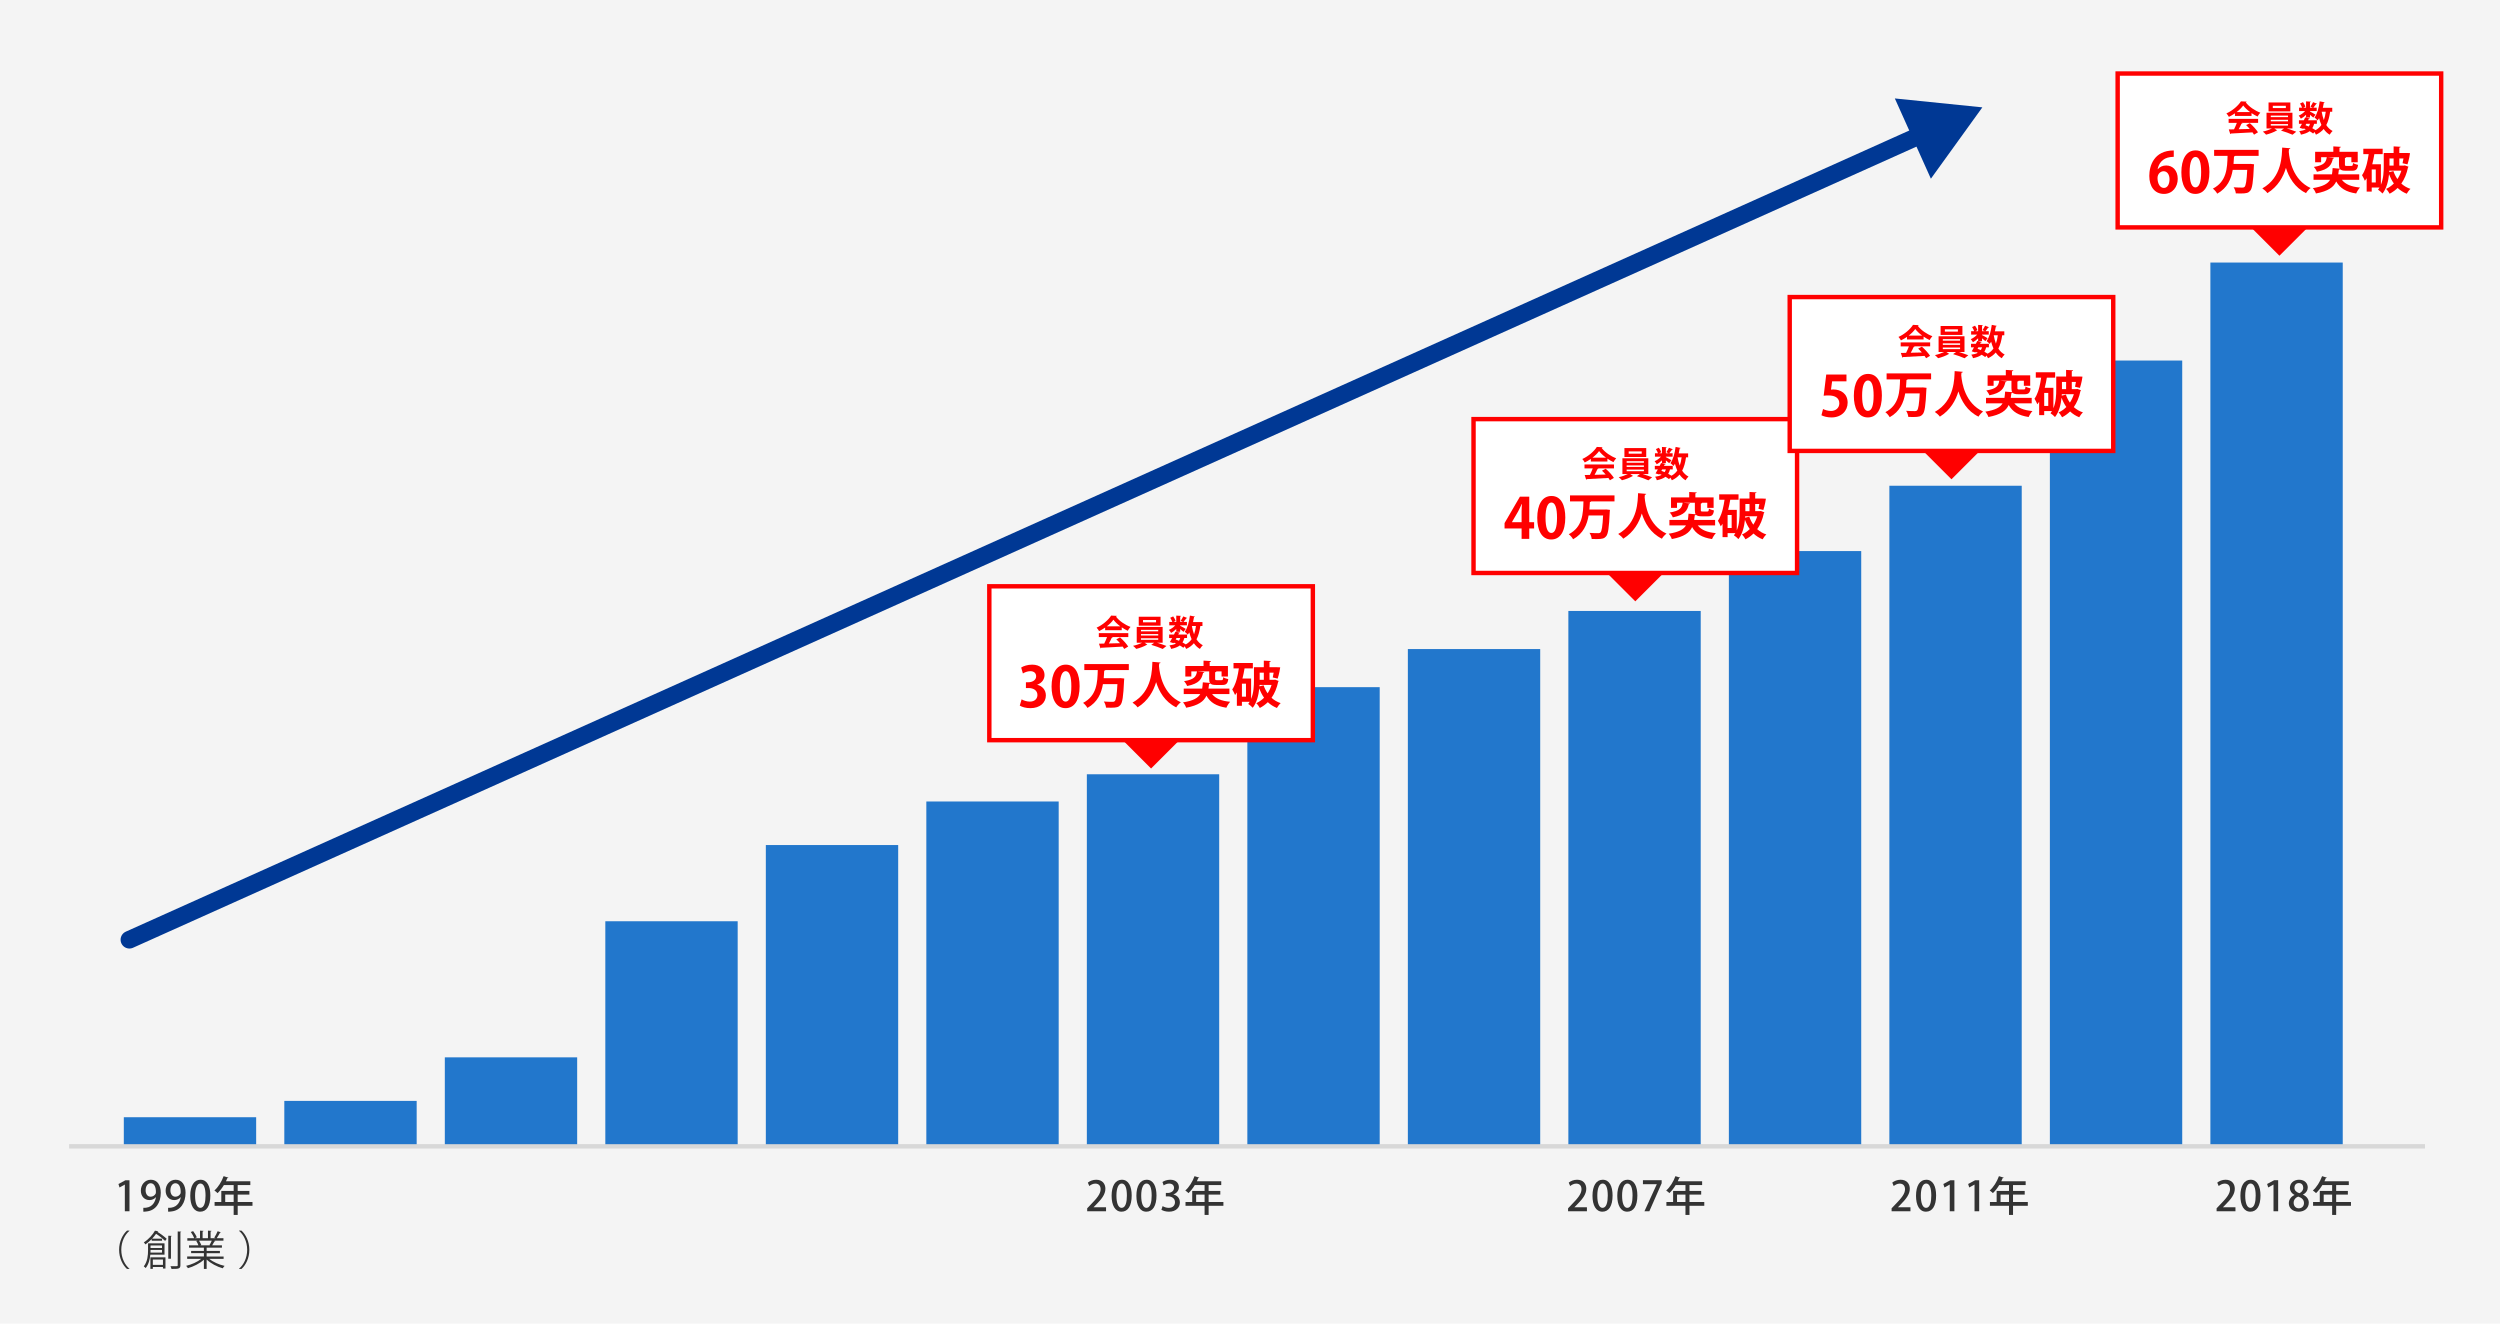 <?xml version="1.0" encoding="utf-8"?>
<!-- Generator: Adobe Illustrator 21.1.0, SVG Export Plug-In . SVG Version: 6.00 Build 0)  -->
<!DOCTYPE svg PUBLIC "-//W3C//DTD SVG 1.1//EN" "http://www.w3.org/Graphics/SVG/1.1/DTD/svg11.dtd">
<svg version="1.1" id="history_x5F_img_x5F_historychart"
	 xmlns="http://www.w3.org/2000/svg" xmlns:xlink="http://www.w3.org/1999/xlink" x="0px" y="0px" viewBox="0 0 1700 900"
	 style="enable-background:new 0 0 1700 900;" xml:space="preserve">
<rect style="fill:#F4F4F4;" width="1700" height="900"/>
<g>
	<polygon style="fill-rule:evenodd;clip-rule:evenodd;fill:#2277CC;" points="193.333,748.612 283.333,748.612 283.333,778.227 193.333,778.227 193.333,748.612 	"/>
	<polygon style="fill-rule:evenodd;clip-rule:evenodd;fill:#2277CC;" points="302.477,718.998 392.477,718.998 392.477,778.227 302.477,778.227 302.477,718.998 	"/>
	<polygon style="fill-rule:evenodd;clip-rule:evenodd;fill:#2277CC;" points="411.621,626.452 501.621,626.452 501.621,778.227 411.621,778.227 411.621,626.452 	"/>
	<polygon style="fill-rule:evenodd;clip-rule:evenodd;fill:#2277CC;" points="520.765,574.627 610.765,574.627 610.765,778.227 520.765,778.227 520.765,574.627 	"/>
	<polygon style="fill-rule:evenodd;clip-rule:evenodd;fill:#2277CC;" points="629.909,545.012 719.909,545.012 719.909,778.227 629.909,778.227 629.909,545.012 	"/>
	<polygon style="fill-rule:evenodd;clip-rule:evenodd;fill:#2277CC;" points="739.053,526.503 829.053,526.503 829.053,778.227 739.053,778.227 739.053,526.503 	"/>
	<polygon style="fill-rule:evenodd;clip-rule:evenodd;fill:#2277CC;" points="848.197,467.274 938.197,467.274 938.197,778.227 848.197,778.227 848.197,467.274 	"/>
	<polygon style="fill-rule:evenodd;clip-rule:evenodd;fill:#2277CC;" points="957.341,441.361 1047.341,441.361 1047.341,778.227 957.341,778.227 957.341,441.361 	"/>
	<polygon style="fill-rule:evenodd;clip-rule:evenodd;fill:#2277CC;" points="1066.485,415.448 1156.485,415.448 1156.485,778.227 1066.485,778.227 1066.485,415.448 	
		"/>
	<polygon style="fill-rule:evenodd;clip-rule:evenodd;fill:#2277CC;" points="1175.629,374.728 1265.629,374.728 1265.629,778.227 1175.629,778.227 1175.629,374.728 	"/>
	<polygon style="fill-rule:evenodd;clip-rule:evenodd;fill:#2277CC;" points="1284.773,330.306 1374.773,330.306 1374.773,778.227 1284.773,778.227 1284.773,330.306 	
		"/>
	<polygon style="fill-rule:evenodd;clip-rule:evenodd;fill:#2277CC;" points="1393.917,245.164 1483.917,245.164 1483.917,778.227 1393.917,778.227 1393.917,245.164 	
		"/>
	<polygon style="fill-rule:evenodd;clip-rule:evenodd;fill:#2277CC;" points="1503.061,178.531 1593.061,178.531 1593.061,778.227 1503.061,778.227 1503.061,178.531 	
		"/>
	<polygon style="fill:#2277CC;" points="84.189,759.718 174.189,759.718 174.189,778.227 84.189,778.227 84.189,759.718 	"/>
</g>
<line style="opacity:0.7;fill:none;stroke:#CCCCCC;stroke-width:3;stroke-miterlimit:10;" x1="47" y1="779.5" x2="1649" y2="779.5"/>
<g>
	<path style="fill:#333333;" d="M84.883,823.641v-18.116h-0.056l-3.556,1.96l-0.728-2.38l4.76-2.548h2.744v21.084H84.883z"/>
	<path style="fill:#333333;" d="M105.967,814.093c-1.008,1.204-2.492,1.96-4.368,1.96c-3.416,0-5.824-2.632-5.824-6.412
		c0-3.92,2.66-7.42,6.832-7.42c4.312,0,6.72,3.668,6.72,8.848c0,6.748-3.332,12.04-9.576,12.712
		c-0.868,0.141-1.708,0.168-2.296,0.141v-2.604c0.616,0.057,1.204,0,2.072-0.111c4.564-0.616,6.104-4.481,6.524-7.112
		H105.967z M99.023,809.444c0,2.492,1.288,4.312,3.416,4.312c1.54,0,2.744-0.896,3.36-1.988
		c0.14-0.28,0.224-0.644,0.224-1.231c0-3.473-1.204-5.936-3.584-5.936
		C100.423,804.601,99.023,806.616,99.023,809.444z"/>
	<path style="fill:#333333;" d="M122.823,814.093c-1.008,1.204-2.492,1.96-4.368,1.96c-3.416,0-5.824-2.632-5.824-6.412
		c0-3.92,2.66-7.42,6.832-7.42c4.312,0,6.72,3.668,6.72,8.848c0,6.748-3.332,12.04-9.576,12.712
		c-0.868,0.141-1.708,0.168-2.296,0.141v-2.604c0.616,0.057,1.204,0,2.072-0.111c4.564-0.616,6.104-4.481,6.524-7.112
		H122.823z M115.879,809.444c0,2.492,1.288,4.312,3.416,4.312c1.54,0,2.744-0.896,3.36-1.988
		c0.14-0.28,0.224-0.644,0.224-1.231c0-3.473-1.204-5.936-3.584-5.936
		C117.279,804.601,115.879,806.616,115.879,809.444z"/>
	<path style="fill:#333333;" d="M129.375,813.141c0-6.888,2.604-10.92,6.972-10.92c4.452,0,6.692,4.311,6.692,10.696
		c0,7.14-2.576,11.031-6.915,11.031C131.727,823.948,129.375,819.608,129.375,813.141z M139.763,813.028
		c0-5.012-1.064-8.231-3.528-8.231c-2.128,0-3.584,2.968-3.584,8.231c0,5.236,1.288,8.316,3.528,8.316
		C138.923,821.345,139.763,817.396,139.763,813.028z"/>
	<path style="fill:#333333;" d="M171.683,817.368v2.576h-10.052v6.189h-2.744v-6.189h-12.964v-2.576h4.564v-7.531h8.4v-4.004
		h-6.636c-1.288,2.128-2.772,4.06-4.312,5.487c-0.504-0.504-1.484-1.344-2.156-1.792
		c2.548-2.184,4.928-5.964,6.272-9.743l3.248,1.008c-0.084,0.224-0.336,0.363-0.7,0.308
		c-0.28,0.729-0.616,1.456-0.952,2.156h16.576v2.576h-8.596v4.004h7.952v2.492h-7.952v5.039H171.683z
		 M153.147,817.368h5.74v-5.039h-5.74V817.368z"/>
	<path style="fill:#333333;" d="M88.02,836.972c-3.052,2.548-5.544,7.224-5.544,12.88c0,5.796,2.576,10.416,5.544,12.88v0.14
		h-1.68c-2.828-2.548-5.348-7.252-5.348-13.02c0-5.769,2.52-10.473,5.348-13.021H88.02V836.972z"/>
	<path style="fill:#333333;" d="M111.876,853.184h-9.66c-0.28,3.052-1.092,6.523-3.164,9.1
		c-0.28-0.336-0.952-0.952-1.288-1.148c2.576-3.275,2.912-7.699,2.912-10.947v-4.732h11.2V853.184z
		 M107.619,837.251c-0.084,0.196-0.252,0.336-0.588,0.336l-0.028,0.057c2.324,1.399,4.984,3.416,6.356,4.76
		l-1.064,1.428c-1.372-1.372-3.892-3.388-6.16-4.844c-0.756,1.065-1.652,2.184-2.688,3.304h6.748v1.429h-7.028
		v-1.148c-1.232,1.288-2.66,2.519-4.284,3.64c-0.224-0.447-0.756-1.092-1.092-1.372
		c3.584-2.323,6.188-5.46,7.588-7.979L107.619,837.251z M102.272,862.815v-7.84h10.248v7.615h-1.708v-1.008h-6.888
		v1.232H102.272z M102.356,849.963c0,0.841,0,1.261-0.028,1.792h7.84v-1.792H102.356z M110.168,846.911h-7.812v1.736
		h7.812V846.911z M110.811,856.459h-6.888v3.641h6.888V856.459z M116.775,840.415c-0.028,0.196-0.168,0.336-0.532,0.393
		v15.119h-1.82v-15.651L116.775,840.415z M120.835,837.392l2.408,0.14c-0.056,0.196-0.196,0.336-0.56,0.392
		v22.372c0,2.38-1.064,2.632-6.076,2.576c-0.112-0.504-0.392-1.344-0.7-1.876
		c1.008,0.028,1.932,0.028,2.66,0.028c2.184,0,2.268,0,2.268-0.7V837.392z"/>
	<path style="fill:#333333;" d="M152.055,856.039h-9.716c2.604,2.156,6.692,3.948,10.388,4.76
		c-0.42,0.393-0.98,1.148-1.26,1.652c-3.892-1.092-8.204-3.332-10.948-5.992v6.412h-1.876v-6.271
		c-2.744,2.548-7.056,4.676-10.864,5.768c-0.252-0.476-0.812-1.204-1.232-1.596
		c3.64-0.84,7.672-2.632,10.276-4.732h-9.548v-1.624h11.368v-2.268h-8.68v-1.512h8.68v-2.24h-10.108v-1.568
		h6.384c-0.28-0.868-0.868-2.072-1.456-2.968l1.092-0.224h-7.168v-1.652h4.704
		c-0.42-1.176-1.428-2.94-2.352-4.256l1.596-0.56c1.008,1.288,2.072,3.08,2.492,4.256l-1.484,0.56h3.668
		v-5.152l2.38,0.141c-0.028,0.279-0.252,0.42-0.616,0.476v4.536h3.64v-5.152l2.436,0.141
		c-0.028,0.279-0.28,0.42-0.644,0.476v4.536h3.528c-0.364-0.14-0.784-0.309-1.036-0.393
		c0.812-1.203,1.792-3.079,2.296-4.367l2.212,0.756c-0.056,0.168-0.28,0.252-0.588,0.252
		c-0.588,1.092-1.484,2.632-2.268,3.752h4.592v1.652h-6.328l0.812,0.252c-0.084,0.195-0.308,0.279-0.588,0.252
		c-0.392,0.756-1.008,1.848-1.568,2.688h6.636v1.568h-10.388v2.24h9.016v1.512h-9.016v2.268h11.536V856.039z
		 M142.452,846.659c0.504-0.811,1.148-2.044,1.568-3.023h-8.708c0.644,0.924,1.26,2.155,1.54,2.995l-0.868,0.196
		h6.916L142.452,846.659z"/>
	<path style="fill:#333333;" d="M162.527,862.731c3.052-2.548,5.544-7.225,5.544-12.88c0-5.796-2.576-10.416-5.544-12.88
		v-0.141h1.68c2.856,2.548,5.348,7.252,5.348,13.021c0,5.768-2.492,10.472-5.348,13.02h-1.68V862.731z"/>
</g>
<g>
	<g>
		<path style="fill:#333333;" d="M752.112,823.641h-12.824v-1.988l2.212-2.323c4.452-4.564,6.916-7.477,6.916-10.641
			c0-2.044-0.981-3.836-3.64-3.836c-1.624,0-3.08,0.868-4.061,1.652l-0.98-2.324
			c1.288-1.063,3.332-1.96,5.684-1.96c4.34,0,6.244,2.94,6.244,6.132c0,3.864-2.632,7.084-6.3,10.78
			l-1.736,1.764v0.056h8.484V823.641z"/>
		<path style="fill:#333333;" d="M755.893,813.141c0-6.888,2.603-10.92,6.972-10.92c4.452,0,6.692,4.311,6.692,10.696
			c0,7.14-2.576,11.031-6.916,11.031C758.244,823.948,755.893,819.608,755.893,813.141z M766.28,813.028
			c0-5.012-1.063-8.231-3.528-8.231c-2.128,0-3.584,2.968-3.584,8.231c0,5.236,1.288,8.316,3.528,8.316
			C765.44,821.345,766.28,817.396,766.28,813.028z"/>
		<path style="fill:#333333;" d="M772.749,813.141c0-6.888,2.603-10.92,6.972-10.92c4.452,0,6.692,4.311,6.692,10.696
			c0,7.14-2.576,11.031-6.916,11.031C775.101,823.948,772.749,819.608,772.749,813.141z M783.137,813.028
			c0-5.012-1.063-8.231-3.528-8.231c-2.128,0-3.584,2.968-3.584,8.231c0,5.236,1.288,8.316,3.528,8.316
			C782.297,821.345,783.137,817.396,783.137,813.028z"/>
		<path style="fill:#333333;" d="M797.894,812.273c2.38,0.448,4.424,2.38,4.424,5.349c0,3.443-2.632,6.327-7.42,6.327
			c-2.185,0-4.144-0.644-5.152-1.315l0.84-2.492c0.757,0.504,2.437,1.204,4.172,1.204
			c2.996,0,4.229-1.96,4.229-3.836c0-2.716-2.296-3.977-4.788-3.977h-1.428v-2.323h1.372
			c1.819,0,4.199-1.093,4.199-3.416c0-1.652-1.063-2.968-3.304-2.968c-1.483,0-2.939,0.699-3.752,1.26l-0.811-2.324
			c1.063-0.784,3.107-1.54,5.292-1.54c3.947,0,5.88,2.38,5.88,5.068c0,2.155-1.344,4.031-3.752,4.928V812.273z"/>
		<path style="fill:#333333;" d="M831.913,817.368v2.576h-10.053v6.189h-2.743v-6.189h-12.964v-2.576h4.564v-7.531h8.4
			v-4.004h-6.637c-1.288,2.128-2.772,4.06-4.311,5.487c-0.504-0.504-1.484-1.344-2.156-1.792
			c2.548-2.184,4.928-5.964,6.272-9.743l3.248,1.008c-0.084,0.224-0.336,0.363-0.7,0.308
			c-0.28,0.729-0.616,1.456-0.952,2.156h16.576v2.576h-8.597v4.004h7.952v2.492h-7.952v5.039H831.913z
			 M813.377,817.368h5.74v-5.039h-5.74V817.368z"/>
	</g>
</g>
<g>
	<g>
		<path style="fill:#333333;" d="M1079.112,823.641h-12.824v-1.988l2.212-2.323c4.452-4.564,6.916-7.477,6.916-10.641
			c0-2.044-0.981-3.836-3.64-3.836c-1.624,0-3.08,0.868-4.061,1.652l-0.98-2.324
			c1.288-1.063,3.332-1.96,5.684-1.96c4.34,0,6.244,2.94,6.244,6.132c0,3.864-2.632,7.084-6.3,10.78
			l-1.736,1.764v0.056h8.484V823.641z"/>
		<path style="fill:#333333;" d="M1082.893,813.141c0-6.888,2.603-10.92,6.972-10.92c4.452,0,6.692,4.311,6.692,10.696
			c0,7.14-2.576,11.031-6.916,11.031C1085.244,823.948,1082.893,819.608,1082.893,813.141z M1093.28,813.028
			c0-5.012-1.063-8.231-3.528-8.231c-2.128,0-3.584,2.968-3.584,8.231c0,5.236,1.288,8.316,3.528,8.316
			C1092.44,821.345,1093.28,817.396,1093.28,813.028z"/>
		<path style="fill:#333333;" d="M1099.749,813.141c0-6.888,2.603-10.92,6.972-10.92c4.452,0,6.692,4.311,6.692,10.696
			c0,7.14-2.576,11.031-6.916,11.031C1102.101,823.948,1099.749,819.608,1099.749,813.141z M1110.137,813.028
			c0-5.012-1.063-8.231-3.528-8.231c-2.128,0-3.584,2.968-3.584,8.231c0,5.236,1.288,8.316,3.528,8.316
			C1109.297,821.345,1110.137,817.396,1110.137,813.028z"/>
		<path style="fill:#333333;" d="M1117.193,802.557h12.74v2.044l-8.372,19.04h-3.332l8.372-18.34v-0.056h-9.408V802.557z"/>
		<path style="fill:#333333;" d="M1158.913,817.368v2.576h-10.053v6.189h-2.743v-6.189h-12.964v-2.576h4.564v-7.531h8.4
			v-4.004h-6.637c-1.288,2.128-2.772,4.06-4.311,5.487c-0.504-0.504-1.484-1.344-2.156-1.792
			c2.548-2.184,4.928-5.964,6.272-9.743l3.248,1.008c-0.084,0.224-0.336,0.363-0.7,0.308
			c-0.28,0.729-0.616,1.456-0.952,2.156h16.576v2.576h-8.597v4.004h7.952v2.492h-7.952v5.039H1158.913z
			 M1140.377,817.368h5.74v-5.039h-5.74V817.368z"/>
	</g>
</g>
<g>
	<g>
		<path style="fill:#333333;" d="M1299.112,823.641h-12.824v-1.988l2.212-2.323c4.452-4.564,6.916-7.477,6.916-10.641
			c0-2.044-0.981-3.836-3.64-3.836c-1.624,0-3.08,0.868-4.061,1.652l-0.98-2.324
			c1.288-1.063,3.332-1.96,5.684-1.96c4.34,0,6.244,2.94,6.244,6.132c0,3.864-2.632,7.084-6.3,10.78
			l-1.736,1.764v0.056h8.484V823.641z"/>
		<path style="fill:#333333;" d="M1302.893,813.141c0-6.888,2.603-10.92,6.972-10.92c4.452,0,6.692,4.311,6.692,10.696
			c0,7.14-2.576,11.031-6.916,11.031C1305.244,823.948,1302.893,819.608,1302.893,813.141z M1313.28,813.028
			c0-5.012-1.063-8.231-3.528-8.231c-2.128,0-3.584,2.968-3.584,8.231c0,5.236,1.288,8.316,3.528,8.316
			C1312.44,821.345,1313.28,817.396,1313.28,813.028z"/>
		<path style="fill:#333333;" d="M1325.825,823.641v-18.116h-0.057l-3.556,1.96l-0.728-2.38l4.76-2.548h2.744v21.084H1325.825z
			"/>
		<path style="fill:#333333;" d="M1342.682,823.641v-18.116h-0.057l-3.556,1.96l-0.728-2.38l4.76-2.548h2.744v21.084H1342.682z
			"/>
		<path style="fill:#333333;" d="M1378.913,817.368v2.576h-10.053v6.189h-2.743v-6.189h-12.964v-2.576h4.564v-7.531h8.4
			v-4.004h-6.637c-1.288,2.128-2.772,4.06-4.311,5.487c-0.504-0.504-1.484-1.344-2.156-1.792
			c2.548-2.184,4.928-5.964,6.272-9.743l3.248,1.008c-0.084,0.224-0.336,0.363-0.7,0.308
			c-0.28,0.729-0.616,1.456-0.952,2.156h16.576v2.576h-8.597v4.004h7.952v2.492h-7.952v5.039H1378.913z
			 M1360.377,817.368h5.74v-5.039h-5.74V817.368z"/>
	</g>
</g>
<g>
	<g>
		<path style="fill:#333333;" d="M1520.112,823.64h-12.824v-1.988l2.212-2.323c4.452-4.564,6.916-7.477,6.916-10.641
			c0-2.044-0.981-3.836-3.64-3.836c-1.624,0-3.08,0.868-4.061,1.652l-0.98-2.324
			c1.288-1.063,3.332-1.96,5.684-1.96c4.34,0,6.244,2.94,6.244,6.132c0,3.864-2.632,7.084-6.3,10.78
			l-1.736,1.764v0.056h8.484V823.64z"/>
		<path style="fill:#333333;" d="M1523.473,813.14c0-6.888,2.603-10.92,6.972-10.92c4.452,0,6.692,4.311,6.692,10.696
			c0,7.14-2.576,11.031-6.916,11.031C1525.824,823.947,1523.473,819.607,1523.473,813.14z M1533.86,813.027
			c0-5.012-1.063-8.231-3.528-8.231c-2.128,0-3.584,2.968-3.584,8.231c0,5.236,1.288,8.316,3.528,8.316
			C1533.021,821.344,1533.86,817.395,1533.86,813.027z"/>
		<path style="fill:#333333;" d="M1545.985,823.64v-18.116h-0.057l-3.556,1.96l-0.728-2.38l4.76-2.548h2.744v21.084H1545.985z
			"/>
		<path style="fill:#333333;" d="M1560.265,812.523c-2.1-1.092-3.136-2.884-3.136-4.704c0-3.359,2.716-5.6,6.243-5.6
			c4.032,0,5.908,2.66,5.908,5.208c0,1.792-0.952,3.696-3.248,4.872v0.084c2.296,1.008,3.948,2.856,3.948,5.432
			c0,3.668-2.912,6.132-6.888,6.132c-4.312,0-6.692-2.688-6.692-5.655c0-2.688,1.597-4.62,3.864-5.685V812.523z
			 M1566.704,818.124c0-2.353-1.567-3.668-3.863-4.425c-2.044,0.7-3.164,2.324-3.164,4.2
			c0,2.072,1.344,3.752,3.5,3.752C1565.417,821.651,1566.704,820.056,1566.704,818.124z M1560.209,807.624
			c0,1.932,1.372,3.08,3.359,3.752c1.456-0.588,2.632-1.96,2.632-3.641c0-1.651-0.84-3.248-2.939-3.248
			C1561.188,804.487,1560.209,806.027,1560.209,807.624z"/>
		<path style="fill:#333333;" d="M1598.653,817.367v2.576h-10.053v6.189h-2.743v-6.189h-12.964v-2.576h4.564v-7.531h8.4
			v-4.004h-6.637c-1.288,2.128-2.772,4.06-4.311,5.487c-0.504-0.504-1.484-1.344-2.156-1.792
			c2.548-2.184,4.928-5.964,6.272-9.743l3.248,1.008c-0.084,0.224-0.336,0.363-0.7,0.308
			c-0.28,0.729-0.616,1.456-0.952,2.156h16.576v2.576h-8.597v4.004h7.952v2.492h-7.952v5.039H1598.653z
			 M1580.117,817.367h5.74v-5.039h-5.74V817.367z"/>
	</g>
</g>
<g>
	<g>
		<line style="fill:none;stroke:#003894;stroke-width:12;stroke-linecap:round;stroke-linejoin:round;" x1="88" y1="639" x2="1308.726" y2="90.642"/>
		<g>
			<polygon style="fill:#003894;" points="1313,121.52 1348.001,73.003 1288.483,66.941 			"/>
		</g>
	</g>
</g>
<g>
	<rect x="672.736" y="398.685" style="fill:#FFFFFF;stroke:#FF0000;stroke-width:3;stroke-miterlimit:10;" width="220" height="104.629"/>
	<g>
		<g>
			<path style="fill:#FF0000;" d="M751.497,428.533v-1.776c-1.296,0.888-2.688,1.728-4.128,2.4
				c-0.336-0.648-1.08-1.776-1.681-2.353c4.177-1.848,8.113-5.328,9.889-8.209l3.889,0.192
				c-0.072,0.24-0.288,0.432-0.624,0.48c2.232,3,6.265,5.712,9.913,7.032c-0.72,0.72-1.368,1.752-1.872,2.641
				c-1.345-0.624-2.761-1.44-4.104-2.353v1.944H751.497z M747.201,433.214v-2.688h20.041v2.688h-11.28l0.72,0.239
				c-0.096,0.192-0.336,0.288-0.72,0.288c-0.504,1.177-1.2,2.545-1.921,3.816
				c2.377-0.048,4.969-0.12,7.561-0.191c-0.816-0.936-1.681-1.849-2.521-2.616l2.544-1.32
				c2.16,1.872,4.417,4.393,5.545,6.216l-2.688,1.633c-0.264-0.48-0.624-1.009-1.032-1.584
				c-5.425,0.336-10.993,0.624-14.665,0.792c-0.048,0.216-0.24,0.359-0.456,0.384l-1.008-3.168
				c1.008-0.024,2.208-0.024,3.552-0.072c0.696-1.344,1.393-2.977,1.92-4.416H747.201z M761.794,425.893
				c-1.872-1.392-3.576-2.977-4.681-4.488c-1.031,1.464-2.592,3.049-4.464,4.488H761.794z"/>
			<path style="fill:#FF0000;" d="M790.594,437.054h-3.816c2.257,0.672,4.729,1.56,6.409,2.208l-2.544,2.04
				c-1.873-0.863-5.209-2.063-7.801-2.808l2.016-1.44h-6.553l1.921,1.296c-0.097,0.097-0.265,0.144-0.48,0.168
				c-1.56,0.96-4.656,2.16-7.08,2.736c-0.528-0.6-1.488-1.536-2.185-2.088
				c2.088-0.433,4.561-1.296,6.192-2.112h-3.696v-10.729h17.617V437.054z M789.178,419.364v6.072h-14.833v-6.072
				H789.178z M775.856,428.293v1.032h11.737v-1.032H775.856z M775.856,431.149v1.032h11.737v-1.032H775.856z
				 M775.856,434.029v1.057h11.737v-1.057H775.856z M786.106,423.181v-1.56h-8.856v1.56H786.106z"/>
			<path style="fill:#FF0000;" d="M799.857,429.613v-1.897c-1.08,1.08-2.353,2.064-3.528,2.688
				c-0.312-0.624-0.96-1.56-1.464-2.088c1.512-0.624,3.192-1.801,4.32-3.097h-4.08v-2.328h2.063
				c-0.288-0.84-0.864-1.944-1.416-2.809l2.017-0.935c0.695,0.935,1.392,2.208,1.632,3.048l-1.416,0.696h1.872
				v-4.272l3.288,0.192c-0.023,0.216-0.216,0.359-0.624,0.407v3.673h1.897l-1.56-0.72
				c0.601-0.841,1.345-2.112,1.752-3.024l2.736,1.08c-0.12,0.191-0.384,0.24-0.624,0.216
				c-0.479,0.72-1.248,1.728-1.872,2.448h2.257v2.328h-4.585v0.312c0.96,0.455,3.217,1.752,3.792,2.136l-1.536,1.992
				c-0.479-0.48-1.392-1.248-2.256-1.92v1.872H799.857z M817.667,425.677h-1.44
				c-0.504,3.553-1.296,6.553-2.616,9.049c1.105,1.728,2.521,3.12,4.297,4.032
				c-0.648,0.576-1.56,1.728-1.992,2.521c-1.656-0.984-3.001-2.305-4.081-3.889
				c-1.344,1.608-3.072,2.904-5.232,3.889c-0.191-0.456-0.6-1.225-1.008-1.824l-0.935,1.032
				c-0.624-0.504-1.465-1.057-2.4-1.584c-1.393,1.08-3.288,1.8-5.881,2.352c-0.168-0.792-0.672-1.8-1.176-2.376
				c1.872-0.264,3.336-0.648,4.464-1.296c-0.456-0.216-0.935-0.408-1.416-0.601l-0.216,0.385l-2.521-0.769
				c0.48-0.768,1.009-1.704,1.56-2.736h-2.064v-2.376h3.312c0.336-0.672,0.648-1.344,0.936-1.944l3.096,0.648
				c-0.072,0.311-0.408,0.359-0.672,0.336c-0.144,0.311-0.312,0.624-0.456,0.96h5.977v2.376h-1.849
				c-0.311,1.152-0.72,2.16-1.248,3c0.841,0.456,1.608,0.889,2.232,1.32c1.656-0.888,2.952-2.064,3.96-3.528
				c-0.647-1.416-1.151-2.952-1.584-4.608c-0.311,0.528-0.647,1.057-0.983,1.513
				c-0.48-0.528-1.488-1.488-2.112-1.944c1.824-2.353,2.952-6.697,3.528-11.018l3.408,0.673
				c-0.072,0.216-0.288,0.359-0.624,0.359c-0.192,1.128-0.408,2.28-0.672,3.385h6.408V425.677z M800.001,433.861
				l-0.527,0.984c0.744,0.264,1.488,0.576,2.231,0.888c0.337-0.552,0.625-1.152,0.841-1.872H800.001z
				 M810.515,425.677l-0.024,0.048c0.36,2.017,0.816,3.912,1.464,5.616c0.601-1.655,1.032-3.552,1.297-5.664
				H810.515z"/>
			<path style="fill:#FF0000;" d="M705.337,465.666c3.191,0.722,5.852,3.306,5.852,7.219c0,4.788-3.838,8.663-10.524,8.663
				c-3.04,0-5.775-0.798-7.22-1.748l1.254-4.255c1.065,0.684,3.382,1.558,5.586,1.558
				c3.457,0,5.167-2.128,5.167-4.483c0-3.229-2.812-4.749-5.89-4.749h-1.938v-3.952h1.824
				c2.241,0,5.129-1.253,5.129-4.027c0-2.014-1.33-3.495-3.989-3.495c-1.976,0-3.914,0.874-5.016,1.558
				l-1.178-4.027c1.481-0.987,4.407-1.976,7.485-1.976c5.509,0,8.396,3.229,8.396,7.029
				c0,2.963-1.786,5.433-4.939,6.61V465.666z"/>
			<path style="fill:#FF0000;" d="M715.066,466.844c0-8.738,3.229-14.894,9.688-14.894c6.763,0,9.385,6.686,9.385,14.666
				c0,9.498-3.534,14.932-9.575,14.932C717.878,481.548,715.066,474.86,715.066,466.844z M724.641,477.103
				c2.584,0,3.876-3.647,3.876-10.372c0-6.497-1.179-10.335-3.838-10.335c-2.432,0-3.989,3.495-3.989,10.335
				c0,6.801,1.405,10.372,3.913,10.372H724.641z"/>
			<path style="fill:#FF0000;" d="M767.599,455.652h-15.877c-0.136,0.204-0.441,0.374-0.85,0.408
				c-0.102,1.666-0.204,3.365-0.34,5.1h10.505l0.986-0.034l2.481,0.273c0,0.34-0.068,0.918-0.136,1.325
				c-0.477,10.913-1.122,15.129-2.516,16.692c-1.156,1.395-2.517,1.836-6.392,1.836
				c-1.054,0-2.21-0.034-3.366-0.068c-0.102-1.224-0.68-2.991-1.495-4.147c2.481,0.204,4.861,0.204,6.017,0.204
				c0.612,0,1.02-0.102,1.395-0.441c0.918-0.851,1.462-4.284,1.836-11.593h-9.859
				c-1.054,6.221-3.603,12.273-10.539,16.182c-0.612-1.155-1.836-2.583-2.958-3.434
				c9.451-4.861,9.758-14.006,9.995-22.302h-9.145v-4.079h30.257V455.652z"/>
			<path style="fill:#FF0000;" d="M789.155,450.519c0,0.34-0.374,0.577-0.917,0.645c-0.034,0.476-0.102,1.088-0.137,1.768
				c0.477,5.508,2.686,19.005,14.856,24.614c-1.292,0.951-2.481,2.346-3.127,3.467
				c-7.786-3.808-11.695-10.845-13.667-17.168c-1.802,6.018-5.371,12.681-12.613,17.168
				c-0.714-1.054-2.039-2.277-3.434-3.229c13.735-7.615,13.259-23.22,13.497-27.741L789.155,450.519z"/>
			<path style="fill:#FF0000;" d="M836.007,471.971H824.21c2.38,3.06,6.289,4.691,12.307,5.235
				c-0.918,0.952-2.074,2.788-2.584,4.046c-6.901-1.054-10.913-3.535-13.565-8.159
				c-1.768,3.842-5.405,6.596-13.803,8.159c-0.306-1.088-1.292-2.754-2.107-3.638
				c6.867-1.088,10.131-2.924,11.729-5.644h-11.253v-3.739h12.545c0.204-1.292,0.34-2.686,0.441-4.25l4.861,0.408
				c-0.407-0.645-0.543-1.563-0.543-2.856v-4.964h-7.615v0.034l4.352,0.408c-0.068,0.272-0.341,0.51-0.885,0.578
				c-0.951,4.147-2.55,7.241-10.845,8.907c-0.34-0.986-1.325-2.517-2.107-3.298
				c7.071-1.156,8.261-3.162,8.805-6.63h-3.842v3.468h-4.079v-7.14h12.375v-3.671l5.133,0.306
				c-0.033,0.306-0.306,0.544-0.951,0.646v2.719h12.408v7.14h-4.317v-3.468h-3.502
				c-0.067,0.273-0.306,0.442-0.884,0.578V461.5c0,0.884,0.17,1.02,1.292,1.02h3.06
				c0.85,0,1.02-0.306,1.156-1.972c0.781,0.511,2.38,1.054,3.434,1.258c-0.408,3.128-1.462,3.978-4.147,3.978
				h-4.114c-2.073,0-3.297-0.306-3.978-1.088c-0.136,0.204-0.407,0.341-0.815,0.408
				c-0.102,1.088-0.238,2.142-0.408,3.128h14.245V471.971z"/>
			<path style="fill:#FF0000;" d="M867.049,462.147l2.481,0.917c-0.067,0.273-0.237,0.374-0.374,0.544
				c-0.884,4.284-2.413,7.922-4.521,10.913c1.734,1.565,3.808,2.822,6.222,3.603
				c-0.884,0.782-2.006,2.278-2.55,3.298c-2.38-0.952-4.42-2.277-6.188-3.943
				c-1.598,1.563-3.399,2.89-5.439,3.943c-0.51-0.985-1.563-2.516-2.414-3.264
				c1.973-0.884,3.74-2.142,5.304-3.705c-1.326-1.87-2.38-3.978-3.264-6.324
				c-0.476,4.59-1.666,9.655-4.453,13.157c-0.612-0.714-2.244-2.142-3.06-2.584
				c0.373-0.476,0.714-0.985,1.02-1.496h-5.304v2.754h-3.434v-9.077c-0.374,0.612-0.782,1.19-1.224,1.734
				c-0.374-0.952-1.36-2.924-1.938-3.808c2.073-2.788,3.161-7.31,3.161-7.411h0.034
				c0.544-2.143,0.986-4.521,1.326-6.901h-3.638v-3.672h13.156v3.672h-5.644c-0.408,2.346-0.85,4.691-1.428,6.901
				h5.882v13.904c1.768-4.182,1.938-9.077,1.938-12.851v-8.737h6.697v-4.487l4.76,0.272
				c-0.034,0.307-0.273,0.51-0.884,0.612v3.603h5.1l2.176,0.102c0,0.442-0.748,4.794-1.734,7.649l-3.332-0.781
				c0.171-0.885,0.408-2.04,0.612-3.264h-2.821v4.861h3.127L867.049,462.147z M847.263,473.739v-8.84h-2.754v8.84
				H847.263z M856.441,466.735l2.822-0.714c0.645,1.972,1.563,3.808,2.72,5.439
				c1.122-1.699,2.04-3.638,2.686-5.711h-8.193L856.441,466.735z M859.399,457.421h-2.821v4.861h2.821V457.421z"/>
		</g>
	</g>
	<polygon style="fill:#FF0000;" points="782.736,522.592 763.645,503.5 801.828,503.5 	"/>
</g>
<g>
	<rect x="1002" y="285" style="fill:#FFFFFF;stroke:#FF0000;stroke-width:3;stroke-miterlimit:10;" width="220" height="104.629"/>
	<g>
		<g>
			<path style="fill:#FF0000;" d="M1081.761,313.848v-1.776c-1.296,0.888-2.688,1.728-4.128,2.4
				c-0.336-0.648-1.08-1.776-1.681-2.353c4.177-1.848,8.113-5.328,9.889-8.209l3.889,0.192
				c-0.072,0.24-0.288,0.432-0.624,0.48c2.232,3,6.265,5.712,9.913,7.032c-0.72,0.72-1.368,1.752-1.872,2.641
				c-1.345-0.624-2.761-1.44-4.104-2.353v1.944H1081.761z M1077.465,318.528v-2.688h20.041v2.688h-11.28
				l0.72,0.239c-0.096,0.192-0.336,0.288-0.72,0.288c-0.504,1.177-1.2,2.545-1.921,3.816
				c2.377-0.048,4.969-0.12,7.561-0.191c-0.816-0.936-1.681-1.849-2.521-2.616l2.544-1.32
				c2.16,1.872,4.417,4.393,5.545,6.216l-2.688,1.633c-0.264-0.48-0.624-1.009-1.032-1.584
				c-5.425,0.336-10.993,0.624-14.665,0.792c-0.048,0.216-0.24,0.359-0.456,0.384l-1.008-3.168
				c1.008-0.024,2.208-0.024,3.552-0.072c0.696-1.344,1.393-2.977,1.92-4.416H1077.465z M1092.058,311.207
				c-1.872-1.392-3.576-2.977-4.681-4.488c-1.031,1.464-2.592,3.049-4.464,4.488H1092.058z"/>
			<path style="fill:#FF0000;" d="M1120.857,322.368h-3.816c2.257,0.672,4.729,1.56,6.409,2.208l-2.544,2.04
				c-1.873-0.863-5.209-2.063-7.801-2.808l2.016-1.44h-6.553l1.921,1.296c-0.097,0.097-0.265,0.144-0.48,0.168
				c-1.56,0.96-4.656,2.16-7.08,2.736c-0.528-0.6-1.488-1.536-2.185-2.088
				c2.088-0.433,4.561-1.296,6.192-2.112h-3.696v-10.729h17.617V322.368z M1119.441,304.679v6.072h-14.833v-6.072
				H1119.441z M1106.12,313.607v1.032h11.737v-1.032H1106.12z M1106.12,316.464v1.032h11.737v-1.032H1106.12z
				 M1106.12,319.344v1.057h11.737v-1.057H1106.12z M1116.369,308.495v-1.56h-8.856v1.56H1116.369z"/>
			<path style="fill:#FF0000;" d="M1130.121,314.928v-1.897c-1.08,1.08-2.353,2.064-3.528,2.688
				c-0.312-0.624-0.96-1.56-1.464-2.088c1.512-0.624,3.192-1.801,4.32-3.097h-4.08v-2.328h2.063
				c-0.288-0.84-0.864-1.944-1.416-2.809l2.017-0.935c0.695,0.935,1.392,2.208,1.632,3.048l-1.416,0.696h1.872
				v-4.272l3.288,0.192c-0.023,0.216-0.216,0.359-0.624,0.407v3.673h1.897l-1.56-0.72
				c0.601-0.841,1.345-2.112,1.752-3.024l2.736,1.08c-0.12,0.191-0.384,0.24-0.624,0.216
				c-0.479,0.72-1.248,1.728-1.872,2.448h2.257v2.328h-4.585v0.312c0.96,0.455,3.217,1.752,3.792,2.136l-1.536,1.992
				c-0.479-0.48-1.392-1.248-2.256-1.92v1.872H1130.121z M1147.931,310.991h-1.44
				c-0.504,3.553-1.296,6.553-2.616,9.049c1.105,1.728,2.521,3.12,4.297,4.032
				c-0.648,0.576-1.56,1.728-1.992,2.521c-1.656-0.984-3.001-2.305-4.081-3.889
				c-1.344,1.608-3.072,2.904-5.232,3.889c-0.191-0.456-0.6-1.225-1.008-1.824l-0.935,1.032
				c-0.624-0.504-1.465-1.057-2.4-1.584c-1.393,1.08-3.288,1.8-5.881,2.352c-0.168-0.792-0.672-1.8-1.176-2.376
				c1.872-0.264,3.336-0.648,4.464-1.296c-0.456-0.216-0.935-0.408-1.416-0.601l-0.216,0.385l-2.521-0.769
				c0.48-0.768,1.009-1.704,1.56-2.736h-2.064v-2.376h3.312c0.336-0.672,0.648-1.344,0.936-1.944l3.096,0.648
				c-0.072,0.311-0.408,0.359-0.672,0.336c-0.144,0.311-0.312,0.624-0.456,0.96h5.977v2.376h-1.849
				c-0.311,1.152-0.72,2.16-1.248,3c0.841,0.456,1.608,0.889,2.232,1.32c1.656-0.888,2.952-2.064,3.96-3.528
				c-0.647-1.416-1.151-2.952-1.584-4.608c-0.311,0.528-0.647,1.057-0.983,1.513
				c-0.48-0.528-1.488-1.488-2.112-1.944c1.824-2.353,2.952-6.697,3.528-11.018l3.408,0.673
				c-0.072,0.216-0.288,0.359-0.624,0.359c-0.192,1.128-0.408,2.28-0.672,3.385h6.408V310.991z M1130.265,319.176
				l-0.527,0.984c0.744,0.264,1.488,0.576,2.231,0.888c0.337-0.552,0.625-1.152,0.841-1.872H1130.265z
				 M1140.778,310.991l-0.024,0.048c0.36,2.017,0.816,3.912,1.464,5.616c0.601-1.655,1.032-3.552,1.297-5.664
				H1140.778z"/>
			<path style="fill:#FF0000;" d="M1039.895,366.444h-5.206v-7.104h-11.588v-3.647l10.448-17.972h6.346v17.363h3.305v4.256
				h-3.305V366.444z M1028.116,355.084h6.572v-7.143c0-1.672,0.114-3.496,0.229-5.205h-0.152
				c-0.874,1.823-1.558,3.419-2.432,5.053l-4.217,7.219V355.084z"/>
			<path style="fill:#FF0000;" d="M1045.33,352.158c0-8.738,3.229-14.894,9.688-14.894c6.763,0,9.385,6.686,9.385,14.666
				c0,9.498-3.534,14.932-9.575,14.932C1048.142,366.862,1045.33,360.175,1045.33,352.158z M1054.904,362.417
				c2.584,0,3.876-3.647,3.876-10.372c0-6.497-1.179-10.335-3.838-10.335c-2.432,0-3.989,3.495-3.989,10.335
				c0,6.801,1.405,10.372,3.913,10.372H1054.904z"/>
			<path style="fill:#FF0000;" d="M1097.862,340.967h-15.877c-0.136,0.204-0.441,0.374-0.85,0.408
				c-0.102,1.666-0.204,3.365-0.34,5.1h10.505l0.986-0.034l2.481,0.273c0,0.34-0.068,0.918-0.136,1.325
				c-0.477,10.913-1.122,15.129-2.516,16.692c-1.156,1.395-2.517,1.836-6.392,1.836
				c-1.054,0-2.21-0.034-3.366-0.068c-0.102-1.224-0.68-2.991-1.495-4.147c2.481,0.204,4.861,0.204,6.017,0.204
				c0.612,0,1.02-0.102,1.395-0.441c0.918-0.851,1.462-4.284,1.836-11.593h-9.859
				c-1.054,6.221-3.603,12.273-10.539,16.182c-0.612-1.155-1.836-2.583-2.958-3.434
				c9.451-4.861,9.758-14.006,9.995-22.302h-9.145v-4.079h30.257V340.967z"/>
			<path style="fill:#FF0000;" d="M1119.419,335.834c0,0.34-0.374,0.577-0.917,0.645c-0.034,0.476-0.102,1.088-0.137,1.768
				c0.477,5.508,2.686,19.005,14.856,24.614c-1.292,0.951-2.481,2.346-3.127,3.467
				c-7.786-3.808-11.695-10.845-13.667-17.168c-1.802,6.018-5.371,12.681-12.613,17.168
				c-0.714-1.054-2.039-2.277-3.434-3.229c13.735-7.615,13.259-23.22,13.497-27.741L1119.419,335.834z"/>
			<path style="fill:#FF0000;" d="M1166.271,357.285h-11.797c2.38,3.06,6.289,4.691,12.307,5.235
				c-0.918,0.952-2.074,2.788-2.584,4.046c-6.901-1.054-10.913-3.535-13.565-8.159
				c-1.768,3.842-5.405,6.596-13.803,8.159c-0.306-1.088-1.292-2.754-2.107-3.638
				c6.867-1.088,10.131-2.924,11.729-5.644h-11.253v-3.739h12.545c0.204-1.292,0.34-2.686,0.441-4.25l4.861,0.408
				c-0.407-0.645-0.543-1.563-0.543-2.856v-4.964h-7.615v0.034l4.352,0.408c-0.068,0.272-0.341,0.51-0.885,0.578
				c-0.951,4.147-2.55,7.241-10.845,8.907c-0.34-0.986-1.325-2.517-2.107-3.298
				c7.071-1.156,8.261-3.162,8.805-6.63h-3.842v3.468h-4.079v-7.14h12.375v-3.671l5.133,0.306
				c-0.033,0.306-0.306,0.544-0.951,0.646v2.719h12.408v7.14h-4.317v-3.468h-3.502
				c-0.067,0.273-0.306,0.442-0.884,0.578v4.352c0,0.884,0.17,1.02,1.292,1.02h3.06
				c0.85,0,1.02-0.306,1.156-1.972c0.781,0.511,2.38,1.054,3.434,1.258c-0.408,3.128-1.462,3.978-4.147,3.978
				h-4.114c-2.073,0-3.297-0.306-3.978-1.088c-0.136,0.204-0.407,0.341-0.815,0.408
				c-0.102,1.088-0.238,2.142-0.408,3.128h14.245V357.285z"/>
			<path style="fill:#FF0000;" d="M1197.312,347.461l2.481,0.917c-0.067,0.273-0.237,0.374-0.374,0.544
				c-0.884,4.284-2.413,7.922-4.521,10.913c1.734,1.565,3.808,2.822,6.222,3.603
				c-0.884,0.782-2.006,2.278-2.55,3.298c-2.38-0.952-4.42-2.277-6.188-3.943
				c-1.598,1.563-3.399,2.89-5.439,3.943c-0.51-0.985-1.563-2.516-2.414-3.264
				c1.973-0.884,3.74-2.142,5.304-3.705c-1.326-1.87-2.38-3.978-3.264-6.324
				c-0.476,4.59-1.666,9.655-4.453,13.157c-0.612-0.714-2.244-2.142-3.06-2.584
				c0.373-0.476,0.714-0.985,1.02-1.496h-5.304v2.754h-3.434v-9.077c-0.374,0.612-0.782,1.19-1.224,1.734
				c-0.374-0.952-1.36-2.924-1.938-3.808c2.073-2.788,3.161-7.31,3.161-7.411h0.034
				c0.544-2.143,0.986-4.521,1.326-6.901h-3.638v-3.672h13.156v3.672h-5.644c-0.408,2.346-0.85,4.691-1.428,6.901
				h5.882v13.904c1.768-4.182,1.938-9.077,1.938-12.851v-8.737h6.697v-4.487l4.76,0.272
				c-0.034,0.307-0.273,0.51-0.884,0.612v3.603h5.1l2.176,0.102c0,0.442-0.748,4.794-1.734,7.649l-3.332-0.781
				c0.171-0.885,0.408-2.04,0.612-3.264h-2.821v4.861h3.127L1197.312,347.461z M1177.526,359.054v-8.84h-2.754v8.84
				H1177.526z M1186.705,352.05l2.822-0.714c0.645,1.972,1.563,3.808,2.72,5.439
				c1.122-1.699,2.04-3.638,2.686-5.711h-8.193L1186.705,352.05z M1189.663,342.735h-2.821v4.861h2.821V342.735z"/>
		</g>
	</g>
	<polygon style="fill:#FF0000;" points="1112,408.906 1092.908,389.815 1131.092,389.815 	"/>
</g>
<g>
	<rect x="1217" y="202" style="fill:#FFFFFF;stroke:#FF0000;stroke-width:3;stroke-miterlimit:10;" width="220" height="104.629"/>
	<g>
		<g>
			<path style="fill:#FF0000;" d="M1296.761,230.848v-1.776c-1.296,0.888-2.688,1.728-4.128,2.4
				c-0.336-0.648-1.08-1.776-1.681-2.353c4.177-1.848,8.113-5.328,9.889-8.209l3.889,0.192
				c-0.072,0.24-0.288,0.432-0.624,0.48c2.232,3,6.265,5.712,9.913,7.032c-0.72,0.72-1.368,1.752-1.872,2.641
				c-1.345-0.624-2.761-1.44-4.104-2.353v1.944H1296.761z M1292.465,235.528v-2.688h20.041v2.688h-11.28
				l0.72,0.239c-0.096,0.192-0.336,0.288-0.72,0.288c-0.504,1.177-1.2,2.545-1.921,3.816
				c2.377-0.048,4.969-0.12,7.561-0.191c-0.816-0.936-1.681-1.849-2.521-2.616l2.544-1.32
				c2.16,1.872,4.417,4.393,5.545,6.216l-2.688,1.633c-0.264-0.48-0.624-1.009-1.032-1.584
				c-5.425,0.336-10.993,0.624-14.665,0.792c-0.048,0.216-0.24,0.359-0.456,0.384l-1.008-3.168
				c1.008-0.024,2.208-0.024,3.552-0.072c0.696-1.344,1.393-2.977,1.92-4.416H1292.465z M1307.058,228.207
				c-1.872-1.392-3.576-2.977-4.681-4.488c-1.031,1.464-2.592,3.049-4.464,4.488H1307.058z"/>
			<path style="fill:#FF0000;" d="M1335.857,239.368h-3.816c2.257,0.672,4.729,1.56,6.409,2.208l-2.544,2.04
				c-1.873-0.863-5.209-2.063-7.801-2.808l2.016-1.44h-6.553l1.921,1.296c-0.097,0.097-0.265,0.144-0.48,0.168
				c-1.56,0.96-4.656,2.16-7.08,2.736c-0.528-0.6-1.488-1.536-2.185-2.088
				c2.088-0.433,4.561-1.296,6.192-2.112h-3.696v-10.729h17.617V239.368z M1334.441,221.679v6.072h-14.833v-6.072
				H1334.441z M1321.12,230.607v1.032h11.737v-1.032H1321.12z M1321.12,233.464v1.032h11.737v-1.032H1321.12z
				 M1321.12,236.344v1.057h11.737v-1.057H1321.12z M1331.369,225.495v-1.56h-8.856v1.56H1331.369z"/>
			<path style="fill:#FF0000;" d="M1345.121,231.928v-1.897c-1.08,1.08-2.353,2.064-3.528,2.688
				c-0.312-0.624-0.96-1.56-1.464-2.088c1.512-0.624,3.192-1.801,4.32-3.097h-4.08v-2.328h2.063
				c-0.288-0.84-0.864-1.944-1.416-2.809l2.017-0.935c0.695,0.935,1.392,2.208,1.632,3.048l-1.416,0.696h1.872
				v-4.272l3.288,0.192c-0.023,0.216-0.216,0.359-0.624,0.407v3.673h1.897l-1.56-0.72
				c0.601-0.841,1.345-2.112,1.752-3.024l2.736,1.08c-0.12,0.191-0.384,0.24-0.624,0.216
				c-0.479,0.72-1.248,1.728-1.872,2.448h2.257v2.328h-4.585v0.312c0.96,0.455,3.217,1.752,3.792,2.136l-1.536,1.992
				c-0.479-0.48-1.392-1.248-2.256-1.92v1.872H1345.121z M1362.931,227.991h-1.44
				c-0.504,3.553-1.296,6.553-2.616,9.049c1.105,1.728,2.521,3.12,4.297,4.032
				c-0.648,0.576-1.56,1.728-1.992,2.521c-1.656-0.984-3.001-2.305-4.081-3.889
				c-1.344,1.608-3.072,2.904-5.232,3.889c-0.191-0.456-0.6-1.225-1.008-1.824l-0.935,1.032
				c-0.624-0.504-1.465-1.057-2.4-1.584c-1.393,1.08-3.288,1.8-5.881,2.352c-0.168-0.792-0.672-1.8-1.176-2.376
				c1.872-0.264,3.336-0.648,4.464-1.296c-0.456-0.216-0.935-0.408-1.416-0.601l-0.216,0.385l-2.521-0.769
				c0.48-0.768,1.009-1.704,1.56-2.736h-2.064v-2.376h3.312c0.336-0.672,0.648-1.344,0.936-1.944l3.096,0.648
				c-0.072,0.311-0.408,0.359-0.672,0.336c-0.144,0.311-0.312,0.624-0.456,0.96h5.977v2.376h-1.849
				c-0.311,1.152-0.72,2.16-1.248,3c0.841,0.456,1.608,0.889,2.232,1.32c1.656-0.888,2.952-2.064,3.96-3.528
				c-0.647-1.416-1.151-2.952-1.584-4.608c-0.311,0.528-0.647,1.057-0.983,1.513
				c-0.48-0.528-1.488-1.488-2.112-1.944c1.824-2.353,2.952-6.697,3.528-11.018l3.408,0.673
				c-0.072,0.216-0.288,0.359-0.624,0.359c-0.192,1.128-0.408,2.28-0.672,3.385h6.408V227.991z M1345.265,236.176
				l-0.527,0.984c0.744,0.264,1.488,0.576,2.231,0.888c0.337-0.552,0.625-1.152,0.841-1.872H1345.265z
				 M1355.778,227.991l-0.024,0.048c0.36,2.017,0.816,3.912,1.464,5.616c0.601-1.655,1.032-3.552,1.297-5.664
				H1355.778z"/>
			<path style="fill:#FF0000;" d="M1255.597,254.683v4.636h-9.765l-0.76,5.623c0.532-0.076,0.988-0.114,1.596-0.114
				c5.016,0,9.727,2.812,9.727,9.005c0,5.509-4.217,10.03-10.98,10.03c-2.85,0-5.433-0.722-6.839-1.481
				l1.102-4.256c1.141,0.608,3.229,1.33,5.434,1.33c2.926,0,5.623-1.862,5.623-5.167
				c0-3.458-2.546-5.396-7.409-5.396c-1.291,0-2.279,0.076-3.229,0.19l1.748-14.399H1255.597z"/>
			<path style="fill:#FF0000;" d="M1260.615,269.158c0-8.738,3.229-14.894,9.688-14.894c6.763,0,9.385,6.686,9.385,14.666
				c0,9.498-3.534,14.932-9.575,14.932C1263.427,283.862,1260.615,277.175,1260.615,269.158z M1270.189,279.417
				c2.584,0,3.876-3.647,3.876-10.372c0-6.497-1.179-10.335-3.838-10.335c-2.432,0-3.989,3.495-3.989,10.335
				c0,6.801,1.405,10.372,3.913,10.372H1270.189z"/>
			<path style="fill:#FF0000;" d="M1313.148,257.967h-15.877c-0.136,0.204-0.441,0.374-0.85,0.408
				c-0.102,1.666-0.204,3.365-0.34,5.1h10.505l0.986-0.034l2.481,0.273c0,0.34-0.068,0.918-0.136,1.325
				c-0.477,10.913-1.122,15.129-2.516,16.692c-1.156,1.395-2.517,1.836-6.392,1.836
				c-1.054,0-2.21-0.034-3.366-0.068c-0.102-1.224-0.68-2.991-1.495-4.147c2.481,0.204,4.861,0.204,6.017,0.204
				c0.612,0,1.02-0.102,1.395-0.441c0.918-0.851,1.462-4.284,1.836-11.593h-9.859
				c-1.054,6.221-3.603,12.273-10.539,16.182c-0.612-1.155-1.836-2.583-2.958-3.434
				c9.451-4.861,9.758-14.006,9.995-22.302h-9.145v-4.079h30.257V257.967z"/>
			<path style="fill:#FF0000;" d="M1334.704,252.834c0,0.34-0.374,0.577-0.917,0.645c-0.034,0.476-0.102,1.088-0.137,1.768
				c0.477,5.508,2.686,19.005,14.856,24.614c-1.292,0.951-2.481,2.346-3.127,3.467
				c-7.786-3.808-11.695-10.845-13.667-17.168c-1.802,6.018-5.371,12.681-12.613,17.168
				c-0.714-1.054-2.039-2.277-3.434-3.229c13.735-7.615,13.259-23.22,13.497-27.741L1334.704,252.834z"/>
			<path style="fill:#FF0000;" d="M1381.556,274.285h-11.797c2.38,3.06,6.289,4.691,12.307,5.235
				c-0.918,0.952-2.074,2.788-2.584,4.046c-6.901-1.054-10.913-3.535-13.565-8.159
				c-1.768,3.842-5.405,6.596-13.803,8.159c-0.306-1.088-1.292-2.754-2.107-3.638
				c6.867-1.088,10.131-2.924,11.729-5.644h-11.253v-3.739h12.545c0.204-1.292,0.34-2.686,0.441-4.25l4.861,0.408
				c-0.407-0.645-0.543-1.563-0.543-2.856v-4.964h-7.615v0.034l4.352,0.408c-0.068,0.272-0.341,0.51-0.885,0.578
				c-0.951,4.147-2.55,7.241-10.845,8.907c-0.34-0.986-1.325-2.517-2.107-3.298
				c7.071-1.156,8.261-3.162,8.805-6.63h-3.842v3.468h-4.079v-7.14h12.375v-3.671l5.133,0.306
				c-0.033,0.306-0.306,0.544-0.951,0.646v2.719h12.408v7.14h-4.317v-3.468h-3.502
				c-0.067,0.273-0.306,0.442-0.884,0.578v4.352c0,0.884,0.17,1.02,1.292,1.02h3.06
				c0.85,0,1.02-0.306,1.156-1.972c0.781,0.511,2.38,1.054,3.434,1.258c-0.408,3.128-1.462,3.978-4.147,3.978
				h-4.114c-2.073,0-3.297-0.306-3.978-1.088c-0.136,0.204-0.407,0.341-0.815,0.408
				c-0.102,1.088-0.238,2.142-0.408,3.128h14.245V274.285z"/>
			<path style="fill:#FF0000;" d="M1412.598,264.461l2.481,0.917c-0.067,0.273-0.237,0.374-0.374,0.544
				c-0.884,4.284-2.413,7.922-4.521,10.913c1.734,1.565,3.808,2.822,6.222,3.603
				c-0.884,0.782-2.006,2.278-2.55,3.298c-2.38-0.952-4.42-2.277-6.188-3.943
				c-1.598,1.563-3.399,2.89-5.439,3.943c-0.51-0.985-1.563-2.516-2.414-3.264
				c1.973-0.884,3.74-2.142,5.304-3.705c-1.326-1.87-2.38-3.978-3.264-6.324
				c-0.476,4.59-1.666,9.655-4.453,13.157c-0.612-0.714-2.244-2.142-3.06-2.584
				c0.373-0.476,0.714-0.985,1.02-1.496h-5.304v2.754h-3.434v-9.077c-0.374,0.612-0.782,1.19-1.224,1.734
				c-0.374-0.952-1.36-2.924-1.938-3.808c2.073-2.788,3.161-7.31,3.161-7.411h0.034
				c0.544-2.143,0.986-4.521,1.326-6.901h-3.638v-3.672h13.156v3.672h-5.644c-0.408,2.346-0.85,4.691-1.428,6.901
				h5.882v13.904c1.768-4.182,1.938-9.077,1.938-12.851v-8.737h6.697v-4.487l4.76,0.272
				c-0.034,0.307-0.273,0.51-0.884,0.612v3.603h5.1l2.176,0.102c0,0.442-0.748,4.794-1.734,7.649l-3.332-0.781
				c0.171-0.885,0.408-2.04,0.612-3.264h-2.821v4.861h3.127L1412.598,264.461z M1392.812,276.054v-8.84h-2.754v8.84
				H1392.812z M1401.99,269.05l2.822-0.714c0.645,1.972,1.563,3.808,2.72,5.439
				c1.122-1.699,2.04-3.638,2.686-5.711h-8.193L1401.99,269.05z M1404.948,259.735h-2.821v4.861h2.821V259.735z"/>
		</g>
	</g>
	<polygon style="fill:#FF0000;" points="1327,325.906 1307.908,306.815 1346.092,306.815 	"/>
</g>
<g>
	<rect x="1440" y="50" style="fill:#FFFFFF;stroke:#FF0000;stroke-width:3;stroke-miterlimit:10;" width="220" height="104.629"/>
	<g>
		<g>
			<path style="fill:#FF0000;" d="M1519.761,78.848v-1.776c-1.296,0.888-2.688,1.728-4.128,2.4
				c-0.336-0.648-1.08-1.776-1.681-2.353c4.177-1.848,8.113-5.328,9.889-8.209l3.889,0.192
				c-0.072,0.24-0.288,0.432-0.624,0.48c2.232,3,6.265,5.712,9.913,7.032c-0.72,0.72-1.368,1.752-1.872,2.641
				c-1.345-0.624-2.761-1.44-4.104-2.353v1.944H1519.761z M1515.465,83.528v-2.688h20.041v2.688h-11.28l0.72,0.239
				c-0.096,0.192-0.336,0.288-0.72,0.288c-0.504,1.177-1.2,2.545-1.921,3.816
				c2.377-0.048,4.969-0.12,7.561-0.191c-0.816-0.936-1.681-1.849-2.521-2.616l2.544-1.32
				c2.16,1.872,4.417,4.393,5.545,6.216l-2.688,1.633c-0.264-0.48-0.624-1.009-1.032-1.584
				c-5.425,0.336-10.993,0.624-14.665,0.792c-0.048,0.216-0.24,0.359-0.456,0.384l-1.008-3.168
				c1.008-0.024,2.208-0.024,3.552-0.072c0.696-1.344,1.393-2.977,1.92-4.416H1515.465z M1530.058,76.207
				c-1.872-1.392-3.576-2.977-4.681-4.488c-1.031,1.464-2.592,3.049-4.464,4.488H1530.058z"/>
			<path style="fill:#FF0000;" d="M1558.857,87.368h-3.816c2.257,0.672,4.729,1.56,6.409,2.208l-2.544,2.04
				c-1.873-0.863-5.209-2.063-7.801-2.808l2.016-1.44h-6.553l1.921,1.296c-0.097,0.097-0.265,0.144-0.48,0.168
				c-1.56,0.96-4.656,2.16-7.08,2.736c-0.528-0.6-1.488-1.536-2.185-2.088
				c2.088-0.433,4.561-1.296,6.192-2.112h-3.696V76.64h17.617V87.368z M1557.441,69.679v6.072h-14.833v-6.072
				H1557.441z M1544.12,78.607v1.032h11.737v-1.032H1544.12z M1544.12,81.464v1.032h11.737v-1.032H1544.12z
				 M1544.12,84.344v1.057h11.737v-1.057H1544.12z M1554.369,73.495v-1.56h-8.856v1.56H1554.369z"/>
			<path style="fill:#FF0000;" d="M1568.121,79.928v-1.897c-1.08,1.08-2.353,2.064-3.528,2.688
				c-0.312-0.624-0.96-1.56-1.464-2.088c1.512-0.624,3.192-1.801,4.32-3.097h-4.08V73.207h2.063
				c-0.288-0.84-0.864-1.944-1.416-2.809l2.017-0.935c0.695,0.935,1.392,2.208,1.632,3.048l-1.416,0.696h1.872
				v-4.272l3.288,0.192c-0.023,0.216-0.216,0.359-0.624,0.407v3.673h1.897l-1.56-0.72
				c0.601-0.841,1.345-2.112,1.752-3.024l2.736,1.08c-0.12,0.191-0.384,0.24-0.624,0.216
				c-0.479,0.72-1.248,1.728-1.872,2.448h2.257v2.328h-4.585v0.312c0.96,0.455,3.217,1.752,3.792,2.136l-1.536,1.992
				c-0.479-0.48-1.392-1.248-2.256-1.92v1.872H1568.121z M1585.931,75.991h-1.44
				c-0.504,3.553-1.296,6.553-2.616,9.049c1.105,1.728,2.521,3.12,4.297,4.032
				c-0.648,0.576-1.56,1.728-1.992,2.521c-1.656-0.984-3.001-2.305-4.081-3.889
				c-1.344,1.608-3.072,2.904-5.232,3.889c-0.191-0.456-0.6-1.225-1.008-1.824l-0.935,1.032
				c-0.624-0.504-1.465-1.057-2.4-1.584c-1.393,1.08-3.288,1.8-5.881,2.352c-0.168-0.792-0.672-1.8-1.176-2.376
				c1.872-0.264,3.336-0.648,4.464-1.296c-0.456-0.216-0.935-0.408-1.416-0.601l-0.216,0.385l-2.521-0.769
				c0.48-0.768,1.009-1.704,1.56-2.736h-2.064v-2.376h3.312c0.336-0.672,0.648-1.344,0.936-1.944l3.096,0.648
				c-0.072,0.311-0.408,0.359-0.672,0.336c-0.144,0.311-0.312,0.624-0.456,0.96h5.977v2.376h-1.849
				c-0.311,1.152-0.72,2.16-1.248,3c0.841,0.456,1.608,0.889,2.232,1.32c1.656-0.888,2.952-2.064,3.96-3.528
				c-0.647-1.416-1.151-2.952-1.584-4.608c-0.311,0.528-0.647,1.057-0.983,1.513
				c-0.48-0.528-1.488-1.488-2.112-1.944c1.824-2.353,2.952-6.697,3.528-11.018l3.408,0.673
				c-0.072,0.216-0.288,0.359-0.624,0.359c-0.192,1.128-0.408,2.28-0.672,3.385h6.408V75.991z M1568.265,84.176
				l-0.527,0.984c0.744,0.264,1.488,0.576,2.231,0.888c0.337-0.552,0.625-1.152,0.841-1.872H1568.265z
				 M1578.778,75.991l-0.024,0.048c0.36,2.017,0.816,3.912,1.464,5.616c0.601-1.655,1.032-3.552,1.297-5.664
				H1578.778z"/>
			<path style="fill:#FF0000;" d="M1467.294,115.068c1.254-1.52,3.229-2.545,5.699-2.545c4.445,0,7.864,3.381,7.864,9.118
				c0,5.434-3.533,10.221-9.347,10.221c-6.497,0-9.992-5.205-9.992-12.234c0-6.573,2.964-17.325,16.642-17.325
				v4.331c-0.722,0-1.52,0.076-2.47,0.19c-5.281,0.722-7.789,4.445-8.511,8.244H1467.294z M1475.273,121.908
				c0-3.002-1.443-5.472-4.065-5.472c-1.672,0-4.104,1.443-4.104,4.673c0.076,3.724,1.596,6.688,4.369,6.688
				C1473.942,127.797,1475.273,125.138,1475.273,121.908z"/>
			<path style="fill:#FF0000;" d="M1483.33,117.158c0-8.738,3.229-14.894,9.688-14.894c6.763,0,9.385,6.686,9.385,14.666
				c0,9.498-3.534,14.932-9.575,14.932C1486.142,131.862,1483.33,125.175,1483.33,117.158z M1492.904,127.417
				c2.584,0,3.876-3.647,3.876-10.372c0-6.497-1.179-10.335-3.838-10.335c-2.432,0-3.989,3.495-3.989,10.335
				c0,6.801,1.405,10.372,3.913,10.372H1492.904z"/>
			<path style="fill:#FF0000;" d="M1535.862,105.968h-15.877c-0.136,0.204-0.441,0.374-0.85,0.408
				c-0.102,1.666-0.204,3.366-0.34,5.1h10.505l0.986-0.034l2.481,0.273c0,0.34-0.068,0.918-0.136,1.325
				c-0.477,10.913-1.122,15.129-2.516,16.692c-1.156,1.395-2.517,1.836-6.392,1.836
				c-1.054,0-2.21-0.034-3.366-0.067c-0.102-1.225-0.68-2.992-1.495-4.148c2.481,0.204,4.861,0.204,6.017,0.204
				c0.612,0,1.02-0.102,1.395-0.441c0.918-0.851,1.462-4.284,1.836-11.593h-9.859
				c-1.054,6.221-3.603,12.273-10.539,16.182c-0.612-1.155-1.836-2.583-2.958-3.434
				c9.451-4.861,9.758-14.006,9.995-22.302h-9.145v-4.079h30.257V105.968z"/>
			<path style="fill:#FF0000;" d="M1557.419,100.835c0,0.34-0.374,0.577-0.917,0.645c-0.034,0.476-0.102,1.088-0.137,1.768
				c0.477,5.508,2.686,19.004,14.856,24.614c-1.292,0.951-2.481,2.346-3.127,3.467
				c-7.786-3.808-11.695-10.845-13.667-17.168c-1.802,6.018-5.371,12.681-12.613,17.168
				c-0.714-1.054-2.039-2.277-3.434-3.229c13.735-7.615,13.259-23.22,13.497-27.741L1557.419,100.835z"/>
			<path style="fill:#FF0000;" d="M1604.271,122.286h-11.797c2.38,3.06,6.289,4.691,12.307,5.235
				c-0.918,0.952-2.074,2.788-2.584,4.046c-6.901-1.054-10.913-3.535-13.565-8.159
				c-1.768,3.842-5.405,6.596-13.803,8.159c-0.306-1.088-1.292-2.754-2.107-3.638
				c6.867-1.088,10.131-2.924,11.729-5.644h-11.253v-3.739h12.545c0.204-1.292,0.34-2.686,0.441-4.25l4.861,0.408
				c-0.407-0.645-0.543-1.563-0.543-2.856v-4.964h-7.615v0.034l4.352,0.408c-0.068,0.272-0.341,0.51-0.885,0.578
				c-0.951,4.147-2.55,7.241-10.845,8.906c-0.34-0.985-1.325-2.516-2.107-3.297
				c7.071-1.156,8.261-3.162,8.805-6.63h-3.842v3.468h-4.079v-7.139h12.375V99.543l5.133,0.306
				c-0.033,0.306-0.306,0.544-0.951,0.645v2.721h12.408v7.139h-4.317v-3.468h-3.502
				c-0.067,0.273-0.306,0.442-0.884,0.578v4.352c0,0.884,0.17,1.02,1.292,1.02h3.06
				c0.85,0,1.02-0.306,1.156-1.972c0.781,0.51,2.38,1.055,3.434,1.258c-0.408,3.128-1.462,3.978-4.147,3.978
				h-4.114c-2.073,0-3.297-0.306-3.978-1.088c-0.136,0.204-0.407,0.341-0.815,0.408
				c-0.102,1.088-0.238,2.142-0.408,3.128h14.245V122.286z"/>
			<path style="fill:#FF0000;" d="M1635.312,112.461l2.481,0.918c-0.067,0.273-0.237,0.374-0.374,0.544
				c-0.884,4.284-2.413,7.922-4.521,10.913c1.734,1.565,3.808,2.822,6.222,3.603
				c-0.884,0.782-2.006,2.278-2.55,3.298c-2.38-0.952-4.42-2.277-6.188-3.943
				c-1.598,1.563-3.399,2.89-5.439,3.943c-0.51-0.985-1.563-2.516-2.414-3.264
				c1.973-0.884,3.74-2.142,5.304-3.705c-1.326-1.87-2.38-3.978-3.264-6.323
				c-0.476,4.589-1.666,9.654-4.453,13.156c-0.612-0.714-2.244-2.142-3.06-2.584
				c0.373-0.476,0.714-0.985,1.02-1.496h-5.304v2.754h-3.434v-9.077c-0.374,0.612-0.782,1.19-1.224,1.734
				c-0.374-0.952-1.36-2.924-1.938-3.808c2.073-2.788,3.161-7.31,3.161-7.411h0.034
				c0.544-2.143,0.986-4.521,1.326-6.901h-3.638v-3.672h13.156v3.672h-5.644c-0.408,2.346-0.85,4.691-1.428,6.901
				h5.882v13.904c1.768-4.182,1.938-9.077,1.938-12.851v-8.737h6.697V99.543l4.76,0.272
				c-0.034,0.307-0.273,0.51-0.884,0.612v3.603h5.1l2.176,0.102c0,0.442-0.748,4.794-1.734,7.649L1633.748,111
				c0.171-0.885,0.408-2.04,0.612-3.264h-2.821v4.861h3.127L1635.312,112.461z M1615.526,124.055v-8.84h-2.754v8.84
				H1615.526z M1624.705,117.051l2.822-0.714c0.645,1.972,1.563,3.808,2.72,5.439
				c1.122-1.7,2.04-3.638,2.686-5.711h-8.193L1624.705,117.051z M1627.663,107.736h-2.821v4.861h2.821V107.736z"/>
		</g>
	</g>
	<polygon style="fill:#FF0000;" points="1550,173.906 1530.908,154.815 1569.092,154.815 	"/>
</g>
</svg>

